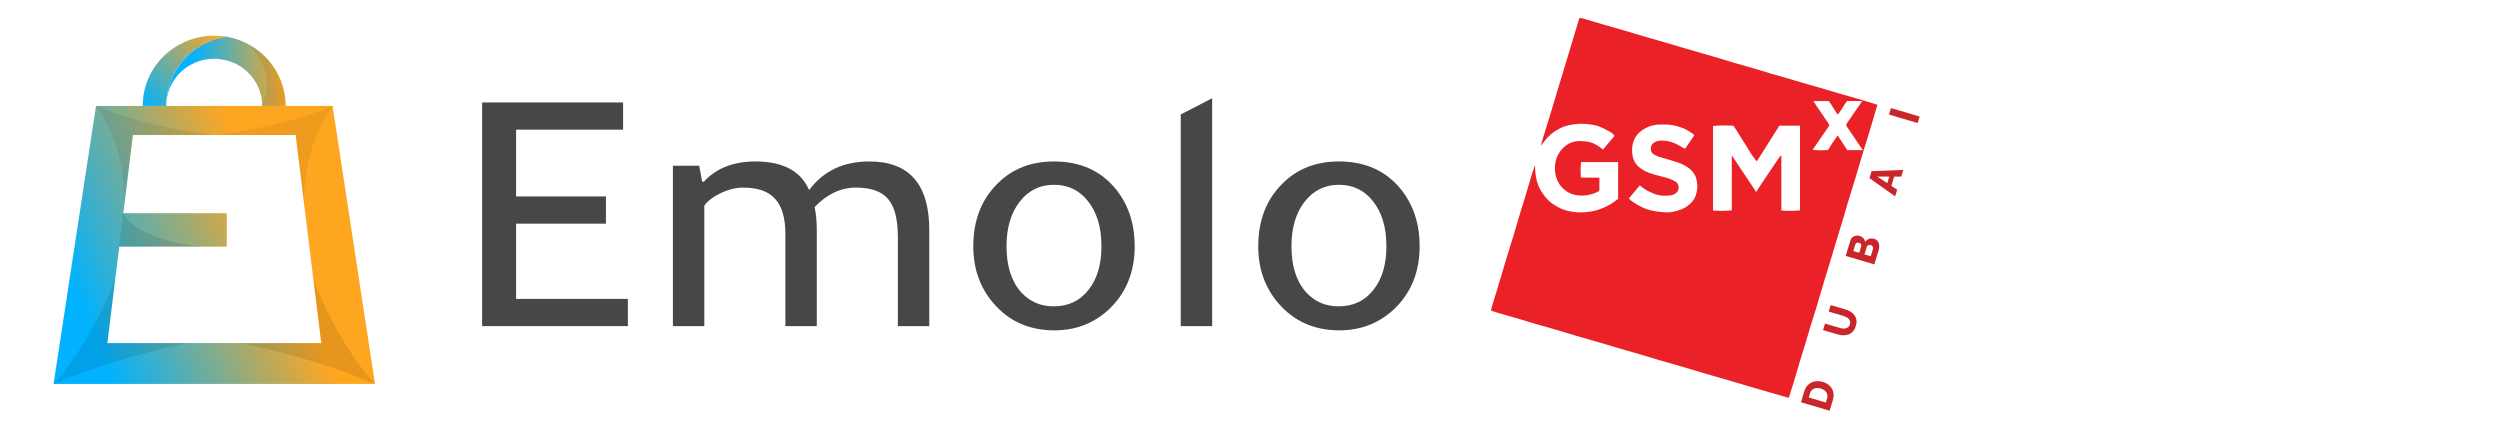 <svg width="280" height="48" viewBox="0 0 280 48" fill="none" xmlns="http://www.w3.org/2000/svg">
<path d="M31.991 11.861H29.363C29.363 9.397 27.643 7.309 25.302 6.745C24.872 6.652 24.442 6.581 23.988 6.581C21.026 6.581 18.613 8.951 18.613 11.861C18.613 7.966 21.504 4.704 25.302 4.094C26.282 4.258 27.213 4.587 28.049 5.079C28.814 5.525 29.483 6.065 30.056 6.722C31.274 8.13 31.991 9.913 31.991 11.861Z" fill="url(#paint0_linear_1870_24507)"/>
<path d="M25.302 4.094C21.504 4.704 18.613 7.966 18.613 11.861H15.985C15.985 7.52 19.569 4 23.988 4C24.442 4 24.872 4.023 25.302 4.094Z" fill="url(#paint1_linear_1870_24507)"/>
<path d="M37.246 11.861H10.754L6 43H42L37.246 11.861ZM12.02 38.448L13.358 27.63H25.398V23.875H13.812L14.886 15.123H33.114L34.188 23.875L34.642 27.606L35.98 38.424H12.02V38.448Z" fill="url(#paint2_linear_1870_24507)"/>
<path opacity="0.07" d="M37.246 11.861C31.537 14.301 24.012 15.146 24.012 15.146H33.137L37.246 11.861Z" fill="black"/>
<path opacity="0.07" d="M10.754 11.861C16.463 14.301 23.988 15.146 23.988 15.146H14.887L10.754 11.861Z" fill="black"/>
<path opacity="0.07" d="M10.754 11.861L14.887 15.146L13.859 23.5C13.859 23.5 14.6 17.352 10.754 11.861Z" fill="black"/>
<path opacity="0.1" d="M6 43L12.02 38.448L12.904 31.22C12.904 31.22 10.443 38.143 6 43Z" fill="black"/>
<path opacity="0.1" d="M42 43L35.98 38.448L35.096 31.22C35.072 31.22 37.557 38.143 42 43Z" fill="black"/>
<path opacity="0.07" d="M37.246 11.861L33.113 15.146L34.141 23.5C34.141 23.5 33.376 17.352 37.246 11.861Z" fill="black"/>
<path opacity="0.1" d="M42 43L35.98 38.448H26.998C26.998 38.448 34.499 39.809 42 43Z" fill="black"/>
<path opacity="0.1" d="M6 43L12.02 38.448H20.978C20.978 38.448 13.501 39.809 6 43Z" fill="black"/>
<path opacity="0.1" d="M13.788 23.875L13.334 27.607H22.603C22.603 27.607 15.556 27.114 13.788 23.875Z" fill="black"/>
<path opacity="0.07" d="M29.363 11.861C30.605 8.693 29.339 6.699 28.049 5.103C28.814 5.549 29.483 6.088 30.056 6.745C31.25 8.13 31.991 9.913 31.991 11.861H29.363Z" fill="black"/>
<path d="M54 11.475H69.788V14.522H57.804V22.002H67.865V25.049H57.804V33.478H70.32V36.525H54V11.475Z" fill="#474747"/>
<path d="M78.637 20.339H78.842C80.233 18.836 82.155 18.084 84.609 18.084C87.69 18.084 89.694 19.152 90.621 21.289C92.203 19.152 94.452 18.084 97.37 18.084C101.842 18.084 104.078 20.643 104.078 25.761V36.525H100.56V26.513C100.56 24.534 100.192 23.123 99.456 22.279C98.747 21.434 97.547 21.012 95.857 21.012C94.166 21.012 92.626 21.738 91.235 23.189C91.398 23.927 91.48 24.785 91.48 25.761V36.525H87.963V26.236C87.963 24.416 87.581 23.096 86.818 22.279C86.081 21.434 84.882 21.012 83.218 21.012C82.427 21.012 81.609 21.21 80.764 21.606C79.919 22.002 79.292 22.476 78.883 23.03V36.525H75.365V18.559H78.31L78.637 20.339Z" fill="#474747"/>
<path d="M118.088 37C115.279 37 113.003 35.984 111.257 33.953C109.758 32.212 109.008 30.088 109.008 27.581C109.008 24.679 109.921 22.331 111.748 20.537C113.384 18.902 115.484 18.084 118.047 18.084C120.992 18.084 123.31 19.126 125 21.21C126.391 22.951 127.086 25.075 127.086 27.581C127.086 30.457 126.132 32.805 124.223 34.626C122.532 36.209 120.487 37 118.088 37ZM118.006 34.309C119.642 34.309 120.937 33.702 121.892 32.489C122.873 31.275 123.364 29.639 123.364 27.581C123.364 25.444 122.846 23.743 121.81 22.476C120.856 21.289 119.601 20.696 118.047 20.696C116.465 20.696 115.184 21.329 114.202 22.595C113.221 23.861 112.73 25.524 112.73 27.581C112.73 29.798 113.275 31.512 114.366 32.726C115.32 33.781 116.534 34.309 118.006 34.309Z" fill="#474747"/>
<path d="M135.761 11V36.525H132.243V12.82L135.761 11Z" fill="#474747"/>
<path d="M150.002 37C147.193 37 144.916 35.984 143.171 33.953C141.672 32.212 140.922 30.088 140.922 27.581C140.922 24.679 141.835 22.331 143.662 20.537C145.298 18.902 147.398 18.084 149.961 18.084C152.906 18.084 155.223 19.126 156.914 21.21C158.305 22.951 159 25.075 159 27.581C159 30.457 158.046 32.805 156.137 34.626C154.446 36.209 152.401 37 150.002 37ZM149.92 34.309C151.556 34.309 152.851 33.702 153.806 32.489C154.787 31.275 155.278 29.639 155.278 27.581C155.278 25.444 154.76 23.743 153.724 22.476C152.769 21.289 151.515 20.696 149.961 20.696C148.379 20.696 147.098 21.329 146.116 22.595C145.135 23.861 144.644 25.524 144.644 27.581C144.644 29.798 145.189 31.512 146.28 32.726C147.234 33.781 148.448 34.309 149.92 34.309Z" fill="#474747"/>
<g clip-path="url(#clip0_1870_24507)">
<path d="M209.1 11.369C208.014 11.049 206.922 10.741 205.83 10.421C205.332 10.276 204.841 10.126 204.349 9.981C203.5 9.736 202.65 9.498 201.808 9.253C201.29 9.102 200.779 8.939 200.269 8.794C199.573 8.593 198.877 8.399 198.181 8.192C197.663 8.041 197.159 7.878 196.642 7.727C195.824 7.488 195.007 7.262 194.19 7.024C193.443 6.804 192.702 6.571 191.955 6.352C190.671 5.975 189.388 5.611 188.111 5.24C187.657 5.108 187.204 4.964 186.75 4.832C185.895 4.581 185.033 4.342 184.177 4.091C183.462 3.884 182.747 3.664 182.032 3.451C181.233 3.218 180.435 2.998 179.637 2.766C178.871 2.54 178.104 2.308 177.338 2.082C177.21 2.044 177.076 2.025 176.936 1.994C176.904 2.057 176.872 2.094 176.853 2.138C176.795 2.314 176.751 2.496 176.693 2.672C176.355 3.802 176.01 4.933 175.672 6.063C175.378 7.042 175.078 8.028 174.778 9.008C174.439 10.138 174.101 11.268 173.756 12.399C173.417 13.51 173.079 14.622 172.734 15.727C172.677 15.909 172.632 16.091 172.562 16.33C172.747 16.104 172.894 15.928 173.034 15.746C173.469 15.162 174.031 14.729 174.675 14.396C175.34 14.05 176.067 13.918 176.802 13.868C177.172 13.843 177.543 13.881 177.907 13.912C178.309 13.95 178.705 14.019 179.075 14.157C179.497 14.314 179.905 14.527 180.295 14.754C180.486 14.867 180.703 14.973 180.818 15.225C180.39 15.733 179.969 16.242 179.535 16.757C178.979 16.292 178.392 15.928 177.677 15.846C177.287 15.802 176.885 15.777 176.502 15.834C175.901 15.922 175.397 16.217 174.982 16.663C174.49 17.19 174.228 17.812 174.165 18.509C174.133 18.848 174.152 19.193 174.216 19.532C174.337 20.185 174.65 20.732 175.129 21.171C175.62 21.623 176.234 21.849 176.91 21.9C177.485 21.944 178.047 21.837 178.583 21.636C178.788 21.561 179.005 21.491 179.133 21.309V19.903C178.43 19.878 177.747 19.909 177.064 19.884C177.006 19.407 177.025 18.364 177.083 18.151H181.233V22.276C180.991 22.446 180.748 22.641 180.48 22.81C180.058 23.074 179.611 23.281 179.139 23.444C178.59 23.639 178.021 23.733 177.447 23.777C176.885 23.815 176.329 23.771 175.774 23.658C175.314 23.564 174.88 23.413 174.477 23.187C173.947 22.892 173.469 22.553 173.085 22.075C172.734 21.636 172.441 21.177 172.249 20.656C172.032 20.078 171.955 19.469 171.936 18.86C171.93 18.754 171.955 18.647 171.904 18.534C171.802 18.829 171.7 19.099 171.617 19.375C171.291 20.455 170.972 21.542 170.646 22.622C170.506 23.086 170.352 23.551 170.212 24.016C169.969 24.832 169.739 25.648 169.49 26.459C169.267 27.193 169.031 27.922 168.807 28.656C168.424 29.918 168.054 31.181 167.677 32.437C167.485 33.083 167.281 33.724 167.083 34.37C167.045 34.509 167.026 34.647 166.994 34.791C167.153 34.848 167.294 34.904 167.434 34.942C168.405 35.224 169.375 35.501 170.34 35.783C170.806 35.922 171.266 36.072 171.725 36.204C172.562 36.443 173.405 36.675 174.241 36.92C174.976 37.133 175.71 37.372 176.444 37.586C177.555 37.912 178.666 38.22 179.777 38.546C180.25 38.684 180.723 38.835 181.195 38.973C182.032 39.218 182.874 39.444 183.711 39.696C184.439 39.909 185.16 40.135 185.882 40.349C186.712 40.587 187.542 40.813 188.366 41.058C189.113 41.278 189.854 41.51 190.601 41.73C191.884 42.107 193.168 42.471 194.445 42.842C194.898 42.973 195.352 43.118 195.805 43.25C196.725 43.52 197.644 43.783 198.557 44.047C199.138 44.217 199.726 44.38 200.345 44.562C200.537 43.959 200.722 43.388 200.894 42.81C201.163 41.925 201.418 41.039 201.68 40.16C201.814 39.702 201.974 39.25 202.108 38.797C202.376 37.906 202.638 37.008 202.906 36.116C203.059 35.608 203.232 35.111 203.385 34.603C203.691 33.579 203.985 32.556 204.292 31.532C204.496 30.86 204.713 30.188 204.917 29.51C205.243 28.436 205.556 27.369 205.882 26.295C206.022 25.818 206.182 25.347 206.322 24.87C206.565 24.053 206.795 23.237 207.037 22.427C207.261 21.692 207.497 20.964 207.721 20.229C208.053 19.13 208.372 18.025 208.704 16.92C208.838 16.462 208.991 16.009 209.132 15.557C209.406 14.653 209.675 13.749 209.943 12.845C210.051 12.48 210.153 12.116 210.268 11.733C209.879 11.614 209.489 11.482 209.1 11.369ZM189.937 21.849C189.777 22.358 189.445 22.735 189.017 23.055C188.526 23.425 187.957 23.608 187.363 23.721C187.108 23.771 186.84 23.802 186.578 23.783C185.767 23.733 184.969 23.651 184.203 23.338C183.673 23.118 183.187 22.829 182.721 22.502C182.625 22.433 182.555 22.339 182.434 22.226C182.849 21.73 183.251 21.253 183.66 20.763C183.986 21.058 184.337 21.272 184.701 21.454C185.224 21.711 185.754 21.918 186.355 21.918C186.712 21.918 187.07 21.931 187.421 21.793C187.772 21.648 187.983 21.397 188.008 21.046C188.034 20.713 187.862 20.443 187.555 20.279C187.127 20.041 186.661 19.903 186.195 19.79C185.671 19.658 185.154 19.526 184.656 19.338C184.113 19.13 183.628 18.841 183.258 18.389C183.047 18.138 182.926 17.831 182.862 17.517C182.817 17.272 182.791 17.02 182.791 16.776C182.791 16.223 182.938 15.695 183.258 15.243C183.481 14.917 183.788 14.647 184.139 14.44C184.713 14.101 185.333 13.937 186.003 13.944C186.195 13.944 186.386 13.944 186.578 13.944C187.191 13.944 187.766 14.101 188.334 14.289C188.787 14.44 189.183 14.71 189.579 14.961C189.624 14.992 189.662 15.03 189.694 15.068C189.713 15.086 189.726 15.118 189.752 15.174C189.42 15.658 189.075 16.154 188.724 16.663C188.513 16.549 188.321 16.468 188.149 16.355C187.676 16.035 187.14 15.865 186.591 15.777C186.112 15.702 185.62 15.714 185.186 16.016C184.784 16.298 184.777 16.989 185.18 17.259C185.352 17.372 185.544 17.473 185.742 17.535C186.361 17.73 186.993 17.9 187.613 18.094C188.117 18.251 188.602 18.446 189.036 18.747C189.605 19.143 189.962 19.651 190.058 20.361C190.154 20.876 190.084 21.366 189.937 21.849ZM201.597 23.564C201.373 23.62 199.93 23.633 199.509 23.576V17.422C199.413 17.491 199.355 17.51 199.33 17.554C198.653 18.546 197.976 19.538 197.312 20.537C197.108 20.838 196.916 21.152 196.693 21.498C195.78 20.129 194.892 18.797 194.004 17.466C193.992 17.473 193.973 17.479 193.96 17.479V23.551C193.723 23.62 192.319 23.633 191.859 23.576V14.113C192.089 14.05 193.443 14.031 194.151 14.082C194.566 14.741 195.013 15.407 195.428 16.091C196.041 17.108 196.552 17.893 196.763 18.069C197.606 16.738 198.449 15.407 199.292 14.075H201.603V23.564H201.597ZM206.89 16.813C206.552 16.292 206.194 15.746 205.818 15.162C205.613 15.463 205.428 15.727 205.249 15.997C205.071 16.267 204.898 16.537 204.732 16.801C204.26 16.851 203.263 16.838 203.021 16.769C203.647 15.859 204.266 14.961 204.898 14.038C204.853 13.956 204.809 13.862 204.751 13.78C204.24 13.027 203.736 12.28 203.225 11.526C203.187 11.469 203.148 11.4 203.097 11.319H204.828C205.179 11.796 205.46 12.33 205.824 12.838C206.258 12.349 206.488 11.771 206.871 11.312H208.576C208.059 12.066 207.555 12.794 207.05 13.523C206.68 14.057 206.705 13.969 207.044 14.471C207.484 15.13 207.938 15.783 208.378 16.436C208.461 16.556 208.544 16.669 208.646 16.813H206.89Z" fill="#EA2127"/>
<path d="M204.917 46L201.706 45.052L202.063 43.871C202.172 43.526 202.331 43.256 202.542 43.068C202.759 42.879 203.002 42.76 203.283 42.71C203.564 42.666 203.851 42.684 204.145 42.772C204.47 42.867 204.732 43.017 204.937 43.218C205.141 43.419 205.269 43.658 205.333 43.934C205.39 44.21 205.377 44.505 205.275 44.826L204.917 46ZM203.921 43.513C203.736 43.457 203.557 43.444 203.398 43.463C203.232 43.488 203.091 43.551 202.976 43.651C202.861 43.752 202.772 43.89 202.721 44.066L202.58 44.518L204.49 45.083L204.63 44.631C204.688 44.455 204.688 44.292 204.643 44.141C204.598 43.991 204.509 43.865 204.387 43.758C204.26 43.645 204.107 43.564 203.921 43.513Z" fill="#C9262B"/>
<path d="M207.842 36.524C207.765 36.776 207.657 36.977 207.516 37.133C207.376 37.284 207.216 37.397 207.031 37.46C206.846 37.529 206.654 37.56 206.444 37.554C206.239 37.548 206.029 37.517 205.818 37.454L204.177 36.97L204.4 36.242L206.041 36.725C206.163 36.763 206.284 36.782 206.405 36.794C206.527 36.807 206.635 36.794 206.744 36.769C206.846 36.744 206.935 36.694 207.012 36.625C207.089 36.556 207.146 36.455 207.184 36.336C207.223 36.21 207.229 36.091 207.203 35.991C207.178 35.89 207.127 35.802 207.057 35.721C206.986 35.639 206.897 35.576 206.788 35.52C206.686 35.463 206.571 35.419 206.456 35.382L204.815 34.898L205.039 34.17L206.68 34.653C206.903 34.716 207.101 34.81 207.28 34.917C207.459 35.03 207.599 35.162 207.714 35.319C207.823 35.476 207.893 35.651 207.925 35.852C207.957 36.053 207.919 36.279 207.842 36.524Z" fill="#C9262B"/>
<path d="M209.905 26.754C210.09 26.81 210.224 26.904 210.32 27.036C210.415 27.168 210.467 27.325 210.473 27.507C210.486 27.689 210.46 27.878 210.396 28.072L209.924 29.611L206.718 28.663L207.255 26.904C207.299 26.754 207.382 26.64 207.491 26.553C207.606 26.471 207.734 26.415 207.874 26.396C208.021 26.377 208.161 26.383 208.295 26.427C208.449 26.471 208.576 26.553 208.691 26.672C208.806 26.791 208.877 26.936 208.896 27.099C209.004 26.936 209.145 26.816 209.317 26.754C209.496 26.691 209.688 26.691 209.905 26.754ZM207.574 28.116L208.238 28.311L208.455 27.595C208.474 27.538 208.474 27.488 208.462 27.438C208.449 27.388 208.423 27.337 208.385 27.294C208.347 27.25 208.289 27.218 208.212 27.193C208.142 27.174 208.078 27.168 208.021 27.181C207.963 27.193 207.919 27.212 207.88 27.25C207.842 27.281 207.817 27.325 207.797 27.381L207.574 28.116ZM209.528 27.457C209.458 27.438 209.394 27.432 209.33 27.444C209.266 27.457 209.215 27.476 209.17 27.513C209.126 27.545 209.094 27.595 209.075 27.651L208.819 28.493L209.522 28.7L209.771 27.89C209.79 27.827 209.79 27.771 209.777 27.708C209.764 27.651 209.732 27.601 209.694 27.551C209.649 27.507 209.598 27.476 209.528 27.457Z" fill="#C9262B"/>
<path d="M209.381 19.953L209.624 19.168L213.167 19.03L212.938 19.777H212.152L211.833 20.82L212.484 21.247L212.254 21.994L209.381 19.953ZM211.597 19.777H210.249L211.373 20.512L211.597 19.777Z" fill="#C9262B"/>
<path d="M214.777 13.78L211.565 12.832L211.788 12.104L215 13.052L214.777 13.78Z" fill="#C9262B"/>
</g>
<defs>
<linearGradient id="paint0_linear_1870_24507" x1="21.456" y1="5.448" x2="31.748" y2="4.73" gradientUnits="userSpaceOnUse">
<stop stop-color="#00B2FF"/>
<stop offset="1" stop-color="#FFA620"/>
</linearGradient>
<linearGradient id="paint1_linear_1870_24507" x1="16.125" y1="11.999" x2="24.545" y2="3.682" gradientUnits="userSpaceOnUse">
<stop stop-color="#00B2FF"/>
<stop offset="1" stop-color="#FFA620"/>
</linearGradient>
<linearGradient id="paint2_linear_1870_24507" x1="7.934" y1="31.712" x2="39.723" y2="18.687" gradientUnits="userSpaceOnUse">
<stop stop-color="#00B2FF"/>
<stop offset="0.681" stop-color="#FFA620"/>
</linearGradient>
<clipPath id="clip0_1870_24507">
<rect width="48" height="44" fill="white" transform="translate(167 2)"/>
</clipPath>
</defs>
</svg>
